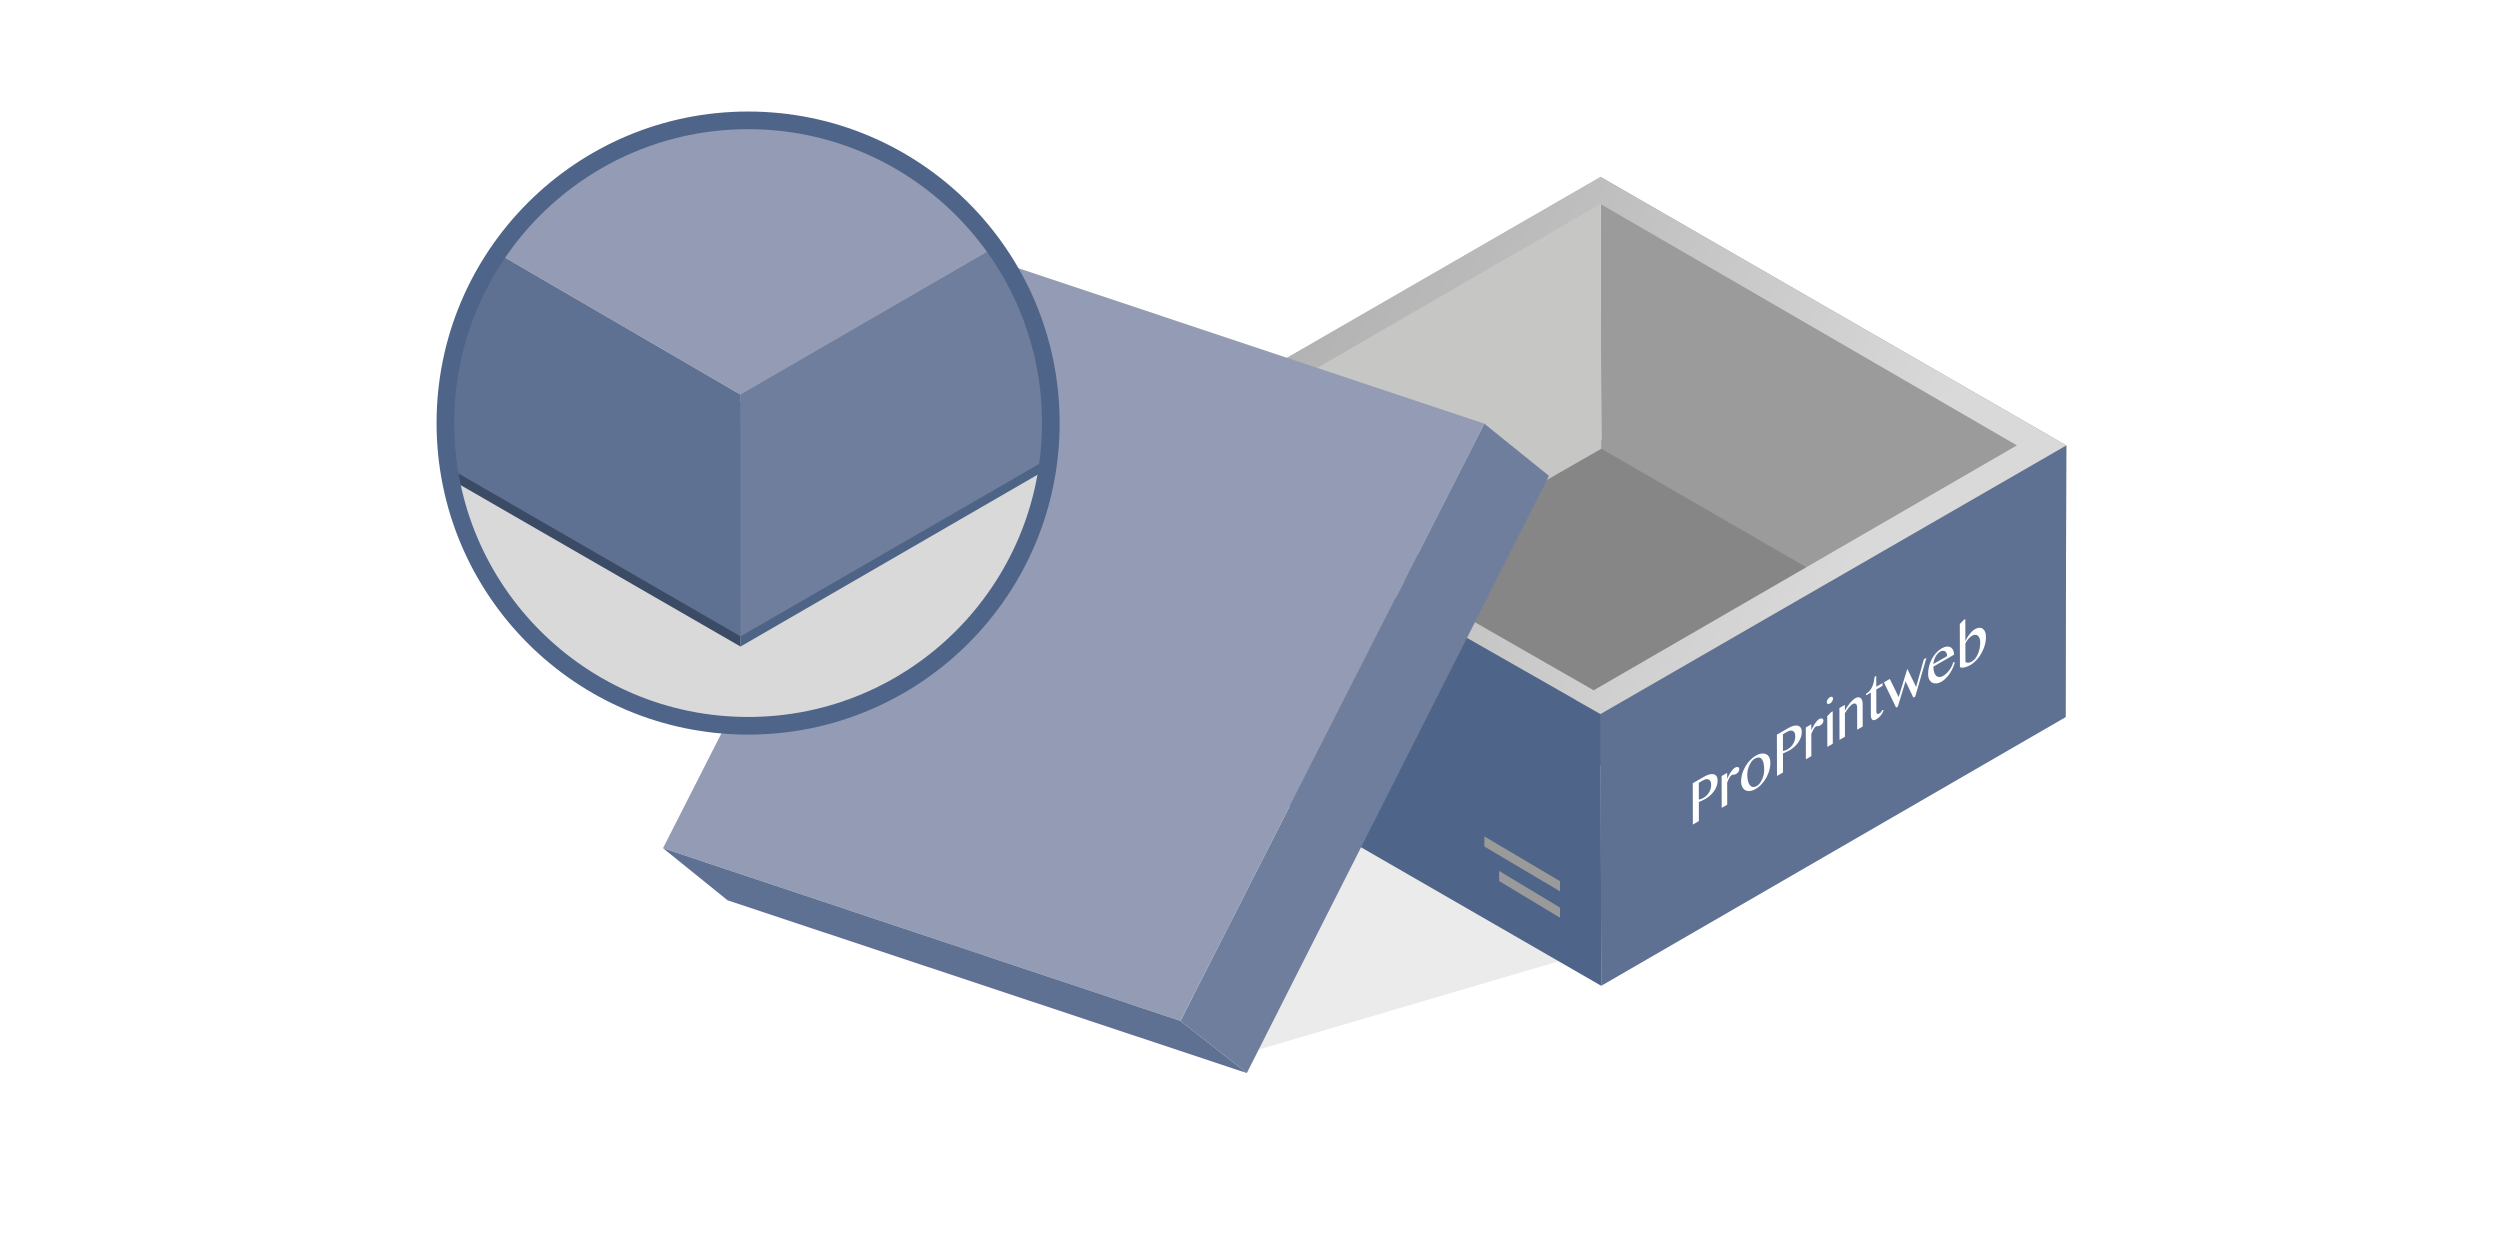 <?xml version="1.0" encoding="UTF-8"?>
<svg id="off" xmlns="http://www.w3.org/2000/svg" xmlns:xlink="http://www.w3.org/1999/xlink" viewBox="0 0 283.465 141.732">
  <defs>
    <style>
      .cls-1, .cls-2 {
        fill: none;
      }

      .cls-3 {
        clip-path: url(#clippath);
      }

      .cls-4 {
        fill: #fff;
      }

      .cls-5 {
        fill: #9c9b9b;
      }

      .cls-6 {
        fill: #d8d8d8;
      }

      .cls-7 {
        fill: #d9d9d9;
      }

      .cls-8 {
        fill: #c6c6c5;
      }

      .cls-9 {
        fill: #9b9a9a;
      }

      .cls-10 {
        fill: #949bb4;
      }

      .cls-11 {
        fill: #868686;
      }

      .cls-12 {
        fill: #3b4b66;
      }

      .cls-13 {
        fill: #707e9d;
      }

      .cls-14 {
        fill: #5f7193;
      }

      .cls-15 {
        fill: #4e6487;
      }

      .cls-16 {
        fill: #4e6488;
      }

      .cls-17 {
        filter: url(#AI_DesenfoqueGaussiano_4);
        opacity: .5;
      }

      .cls-18 {
        clip-path: url(#clippath-3);
      }

      .cls-19 {
        clip-path: url(#clippath-2);
      }

      .cls-20 {
        fill: url(#Degradado_sin_nombre_13);
      }

      .cls-21 {
        fill: url(#Degradado_sin_nombre_15);
      }

      .cls-22 {
        isolation: isolate;
      }

      .cls-2 {
        stroke: #4e6488;
        stroke-linejoin: bevel;
        stroke-width: 2px;
      }
    </style>
    <filter id="AI_DesenfoqueGaussiano_4">
      <feGaussianBlur stdDeviation="4"/>
    </filter>
    <clipPath id="clippath">
      <polygon class="cls-1" points="234.21 81.317 234.29 50.499 181.47 80.959 181.557 111.777 234.21 81.317"/>
    </clipPath>
    <linearGradient id="Degradado_sin_nombre_13" data-name="Degradado sin nombre 13" x1="178.71" y1="80.179" x2="181.47" y2="80.179" gradientUnits="userSpaceOnUse">
      <stop offset="0" stop-color="#b1b1b1"/>
      <stop offset="1" stop-color="#d9d9d9"/>
    </linearGradient>
    <linearGradient id="Degradado_sin_nombre_15" data-name="Degradado sin nombre 15" x1="148.386" y1="31.596" x2="208.674" y2="66.367" gradientUnits="userSpaceOnUse">
      <stop offset="0" stop-color="#b1b1b1"/>
      <stop offset=".208" stop-color="#b9b9b9"/>
      <stop offset="1" stop-color="#d9d9d9"/>
    </linearGradient>
    <clipPath id="clippath-2">
      <circle class="cls-1" cx="84.824" cy="47.97" r="34.324"/>
    </clipPath>
    <clipPath id="clippath-3">
      <polygon class="cls-1" points="131.268 45.944 131.34 18.256 83.885 45.622 83.964 73.31 131.268 45.944"/>
    </clipPath>
  </defs>
  <g class="cls-17">
    <polygon class="cls-6" points="141.372 119.405 186.451 106.139 158.054 70.186 117.014 93.489 141.372 119.405"/>
  </g>
  <g>
    <polygon class="cls-11" points="214.563 68.728 180.699 49.389 141.372 70.515 181.47 86.778 214.563 68.728"/>
    <polygon class="cls-5" points="234.21 81.317 234.29 50.499 181.482 20.061 181.482 29.133 181.569 50.879 234.21 81.317"/>
    <g class="cls-22">
      <g class="cls-3">
        <polyline class="cls-14" points="181.477 80.959 235.136 49.979 235.216 80.797 181.557 111.777 181.477 83.641"/>
      </g>
    </g>
    <g class="cls-22">
      <polygon class="cls-8" points="181.569 50.879 181.482 20.061 128.678 50.547 128.678 81.196 181.569 50.879"/>
    </g>
    <g class="cls-22">
      <polyline class="cls-16" points="127.831 49.992 181.485 80.969 181.557 111.777 127.751 80.746 127.831 52.61"/>
    </g>
    <g class="cls-22">
      <g>
        <path class="cls-4" d="M193.142,90.471c-.089,.052-.179,.096-.268,.125-.089,.03-.173,.048-.249,.07l-.005-1.907,.485-.28c.128-.074,.249-.114,.358-.133,.109-.011,.211,.003,.288,.047,.083,.04,.147,.113,.199,.209,.045,.106,.071,.238,.071,.392,0,.132-.018,.268-.05,.404-.038,.14-.095,.283-.165,.411-.076,.132-.166,.25-.274,.364-.108,.114-.242,.213-.389,.298m.083-2.407l-1.29,.745,.013,4.681,.683-.394-.006-2.164,.147-.055c.064-.03,.128-.059,.204-.096,.07-.033,.147-.07,.223-.107,.077-.044,.153-.081,.223-.122,.166-.096,.326-.217,.485-.361,.166-.14,.306-.302,.434-.478,.121-.173,.223-.364,.299-.569,.076-.198,.114-.411,.113-.624s-.039-.374-.117-.499c-.083-.121-.192-.198-.327-.23-.141-.036-.301-.032-.486,.016-.192,.052-.39,.137-.6,.258"/>
        <path class="cls-4" d="M196.727,87.042c-.083,.048-.166,.118-.249,.202-.077,.088-.153,.184-.229,.301-.076,.11-.153,.235-.223,.371-.07,.129-.134,.268-.191,.397l-.002-.682-.626,.361,.01,3.61,.626-.361-.007-2.502c.038-.103,.083-.202,.127-.294l.127-.25,.121-.187,.128-.118,.128-.052,.109-.004,.115-.008c.038-.007,.096-.033,.166-.074,.115-.066,.198-.144,.261-.239,.064-.096,.095-.202,.095-.319l-.039-.139-.103-.08-.154-.007c-.058,.011-.121,.033-.192,.074"/>
        <path class="cls-4" d="M199.201,89.118c-.172,.1-.326,.137-.46,.111-.134-.018-.243-.095-.34-.208-.09-.124-.161-.282-.212-.48-.045-.209-.072-.436-.072-.7,0-.183,.018-.363,.062-.55s.108-.371,.184-.532c.07-.158,.159-.305,.255-.434,.096-.121,.198-.217,.306-.28,.204-.118,.377-.166,.518-.152s.256,.08,.34,.208c.09,.117,.154,.278,.193,.484,.039,.205,.059,.436,.06,.7,0,.183-.018,.363-.056,.547-.044,.195-.101,.367-.178,.536-.07,.158-.159,.312-.261,.445-.102,.132-.217,.235-.338,.305m-.125-3.433c-.243,.14-.466,.32-.67,.541-.204,.221-.376,.452-.522,.713-.146,.261-.261,.525-.343,.808-.082,.283-.126,.558-.126,.829,0,.249,.046,.466,.13,.638,.084,.172,.199,.304,.346,.381,.147,.084,.32,.116,.525,.094,.205-.023,.428-.1,.671-.24,.236-.136,.46-.317,.657-.541,.204-.221,.376-.46,.529-.731,.146-.261,.261-.54,.343-.83s.12-.569,.119-.84c0-.249-.04-.455-.123-.627-.084-.165-.199-.289-.346-.358-.154-.073-.326-.098-.531-.076-.198,.019-.422,.104-.658,.24"/>
        <path class="cls-4" d="M202.681,84.963c-.089,.052-.179,.096-.268,.125-.089,.03-.173,.048-.249,.07l-.005-1.907,.485-.28c.128-.074,.249-.114,.358-.133,.115-.015,.211,.003,.288,.047,.083,.04,.147,.113,.199,.209,.045,.106,.071,.238,.071,.392,0,.132-.018,.268-.05,.404-.038,.14-.089,.279-.165,.411-.07,.129-.166,.25-.274,.364-.108,.114-.236,.21-.389,.298m.083-2.407l-1.29,.745,.013,4.681,.683-.394-.006-2.164,.147-.055c.064-.03,.128-.059,.204-.096,.07-.033,.147-.07,.224-.107,.077-.044,.153-.081,.223-.122,.166-.096,.326-.217,.491-.365,.159-.136,.3-.298,.427-.474,.127-.176,.223-.364,.305-.573,.076-.198,.114-.411,.113-.624s-.046-.37-.123-.495c-.083-.121-.192-.198-.327-.23-.141-.036-.301-.032-.486,.016s-.39,.137-.6,.258"/>
        <path class="cls-4" d="M206.265,81.535c-.083,.048-.166,.118-.242,.199-.083,.092-.159,.188-.236,.305-.076,.11-.153,.235-.223,.371-.07,.129-.134,.268-.191,.397l-.002-.682-.619,.358,.01,3.61,.619-.358-.007-2.502c.038-.103,.083-.202,.127-.294l.127-.25,.121-.187,.128-.118,.134-.055h.102s.115-.008,.115-.008c.038-.007,.096-.033,.166-.074,.115-.066,.204-.147,.262-.239,.064-.096,.095-.202,.095-.319l-.039-.139-.103-.08-.154-.007c-.058,.011-.121,.033-.192,.074"/>
        <path class="cls-4" d="M207.804,80.646l-.185,.107-.434,.456,.01,3.477,.619-.358-.01-3.683m-.324-1.591l-.134,.107-.115,.147-.076,.154-.032,.158,.032,.121,.077,.073,.115,.014,.134-.055,.14-.103,.115-.147,.076-.162,.032-.158-.032-.121-.077-.066-.115-.014-.141,.052"/>
        <path class="cls-4" d="M210.403,79.146c-.211,.122-.421,.309-.625,.545-.204,.243-.401,.54-.592,.893l-.002-.66-.619,.358,.01,3.61,.619-.358-.008-2.67c.07-.121,.146-.239,.223-.342,.076-.11,.153-.213,.229-.301,.07-.085,.147-.165,.223-.232,.07-.07,.14-.118,.211-.158,.147-.085,.262-.092,.358-.023,.096,.069,.141,.22,.142,.462l.007,2.465,.626-.361-.007-2.59c0-.147-.02-.282-.065-.389-.039-.11-.096-.194-.167-.249-.071-.062-.16-.084-.256-.087s-.198,.026-.307,.089"/>
        <path class="cls-4" d="M212.742,76.634l-.179,.103c-.025,.198-.063,.396-.107,.584-.038,.184-.095,.363-.165,.529-.07,.165-.165,.316-.28,.456-.108,.136-.255,.257-.427,.357v.183s.543-.313,.543-.313l.007,2.538c0,.125,.013,.235,.039,.323,.019,.092,.058,.158,.109,.201s.115,.066,.192,.065c.077-.008,.166-.037,.275-.1,.204-.118,.37-.265,.51-.442s.248-.371,.331-.588l-.154-.029-.153,.235c-.057,.07-.121,.129-.191,.169l-.128,.044-.109-.018-.077-.081-.026-.139-.007-2.538,.709-.409v-.308s-.71,.409-.71,.409l-.003-1.233"/>
        <polyline class="cls-4" points="218.435 74.582 218.135 74.755 217.261 77.898 216.264 75.835 215.282 79.041 214.278 76.982 213.608 77.369 214.991 80.23 215.189 80.116 216.063 77.245 216.951 79.098 217.162 78.977 218.435 74.582"/>
        <path class="cls-4" d="M219.217,75.292c.012-.147,.038-.286,.082-.429,.044-.143,.095-.275,.165-.404,.064-.118,.14-.228,.229-.331,.089-.103,.179-.177,.268-.228,.115-.066,.224-.107,.319-.111s.185,.01,.256,.058c.077,.036,.135,.106,.173,.201,.045,.092,.065,.213,.065,.345l-1.558,.899m.941-1.778c-.236,.136-.447,.309-.638,.523-.185,.21-.351,.445-.484,.698-.134,.261-.235,.533-.311,.819-.07,.29-.107,.576-.106,.87,0,.242,.04,.44,.123,.605,.077,.168,.193,.286,.327,.37,.141,.073,.307,.102,.493,.09s.383-.082,.601-.207c.16-.092,.319-.221,.479-.387,.159-.158,.306-.338,.44-.54,.134-.195,.248-.408,.35-.628,.095-.217,.171-.437,.216-.646l-.179,.015c-.032,.128-.082,.268-.152,.411-.07,.151-.153,.294-.255,.434s-.217,.272-.338,.393c-.128,.125-.255,.221-.396,.302-.16,.092-.307,.133-.447,.133-.134-.011-.256-.058-.352-.149-.096-.099-.173-.231-.231-.403-.052-.183-.078-.389-.079-.631l2.343-1.353c0-.205-.039-.374-.11-.517-.064-.147-.161-.253-.282-.322-.128-.066-.275-.098-.448-.079-.166,.015-.358,.082-.562,.2"/>
        <path class="cls-4" d="M223.565,75.015c-.083,.048-.166,.089-.236,.107s-.134,.026-.192,.023l-.154-.029-.128-.058-.006-2.098,.14-.257c.057-.085,.121-.165,.191-.25,.064-.074,.14-.154,.21-.217,.077-.066,.153-.118,.223-.158,.121-.07,.243-.111,.358-.104,.109,.003,.205,.036,.288,.106s.154,.161,.199,.297c.052,.125,.071,.282,.072,.458,0,.235-.018,.466-.068,.693-.044,.224-.108,.43-.196,.628-.083,.195-.184,.364-.299,.511-.121,.151-.255,.265-.402,.35m-.724-4.829l-.179,.103-.446,.463,.014,4.901c.16,.055,.346,.058,.55,.013,.204-.052,.428-.144,.658-.277,.16-.092,.319-.214,.466-.35,.153-.14,.287-.291,.421-.456,.127-.169,.248-.349,.35-.54,.108-.195,.197-.393,.273-.591,.076-.206,.133-.408,.177-.617,.038-.206,.056-.407,.056-.605,0-.227-.027-.418-.091-.579-.064-.154-.154-.271-.263-.355-.109-.084-.243-.124-.397-.116-.153,0-.32,.052-.505,.159-.096,.055-.198,.136-.306,.236-.102,.103-.204,.213-.3,.342-.102,.125-.191,.257-.274,.393-.083,.143-.146,.276-.197,.4l-.007-2.524"/>
      </g>
    </g>
    <polygon class="cls-9" points="176.884 99.916 176.884 101.068 168.304 95.982 168.304 94.837 176.884 99.916"/>
    <polygon class="cls-9" points="176.884 102.907 176.884 104.059 169.983 99.899 169.983 98.753 176.884 102.907"/>
    <polygon class="cls-20" points="181.47 80.959 178.71 79.419 178.74 79.399 181.47 80.959"/>
    <path class="cls-21" d="M232.75,49.619l-49.71-28.66-1.56-.9-53.12,30.63,2.76,1.57,47.62,27.14,2.73,1.56,1.96-1.13,49.16-28.35,1.7-.98-1.54-.88Zm-52.05,28.65l-47.49-27.21,48.26-27.93,47.22,27.37-47.99,27.77Z"/>
    <g>
      <polygon class="cls-13" points="141.372 121.671 175.63 53.955 168.304 48.042 133.85 115.758 141.372 121.671"/>
      <polygon class="cls-10" points="168.305 48.041 133.845 115.761 75.175 96.171 109.625 28.461 168.305 48.041"/>
      <polygon class="cls-14" points="141.372 121.671 82.503 102.086 75.176 96.172 133.85 115.758 141.372 121.671"/>
    </g>
  </g>
  <g>
    <g class="cls-19">
      <g>
        <rect class="cls-7" x="51.551" y="14.127" width="67.625" height="73.132"/>
        <g>
          <g>
            <g>
              <g class="cls-22">
                <g class="cls-18">
                  <polyline class="cls-15" points="83.892 45.622 132.1 17.789 132.172 45.477 83.964 73.31 83.892 48.032"/>
                </g>
              </g>
              <g class="cls-22">
                <polygon class="cls-12" points="35.624 45.431 83.964 73.31 83.899 45.631 35.696 17.801 35.624 45.431"/>
              </g>
            </g>
            <polygon class="cls-9" points="79.766 62.653 79.766 63.688 72.057 59.119 72.057 58.09 79.766 62.653"/>
            <polygon class="cls-9" points="79.766 65.341 79.766 66.376 73.565 62.638 73.565 61.609 79.766 65.341"/>
          </g>
          <polyline class="cls-14" points="34.817 16.147 83.964 44.74 83.964 72.148 34.772 43.747 34.817 16.147"/>
          <polygon class="cls-13" points="83.971 72.148 131.84 44.511 131.801 17.022 83.932 44.659 83.971 72.148"/>
          <polyline class="cls-10" points="34.816 16.147 82.588 -11.434 131.801 17.022 83.964 44.74 34.816 16.147"/>
        </g>
      </g>
    </g>
    <circle class="cls-2" cx="84.824" cy="47.97" r="34.324"/>
  </g>
</svg>